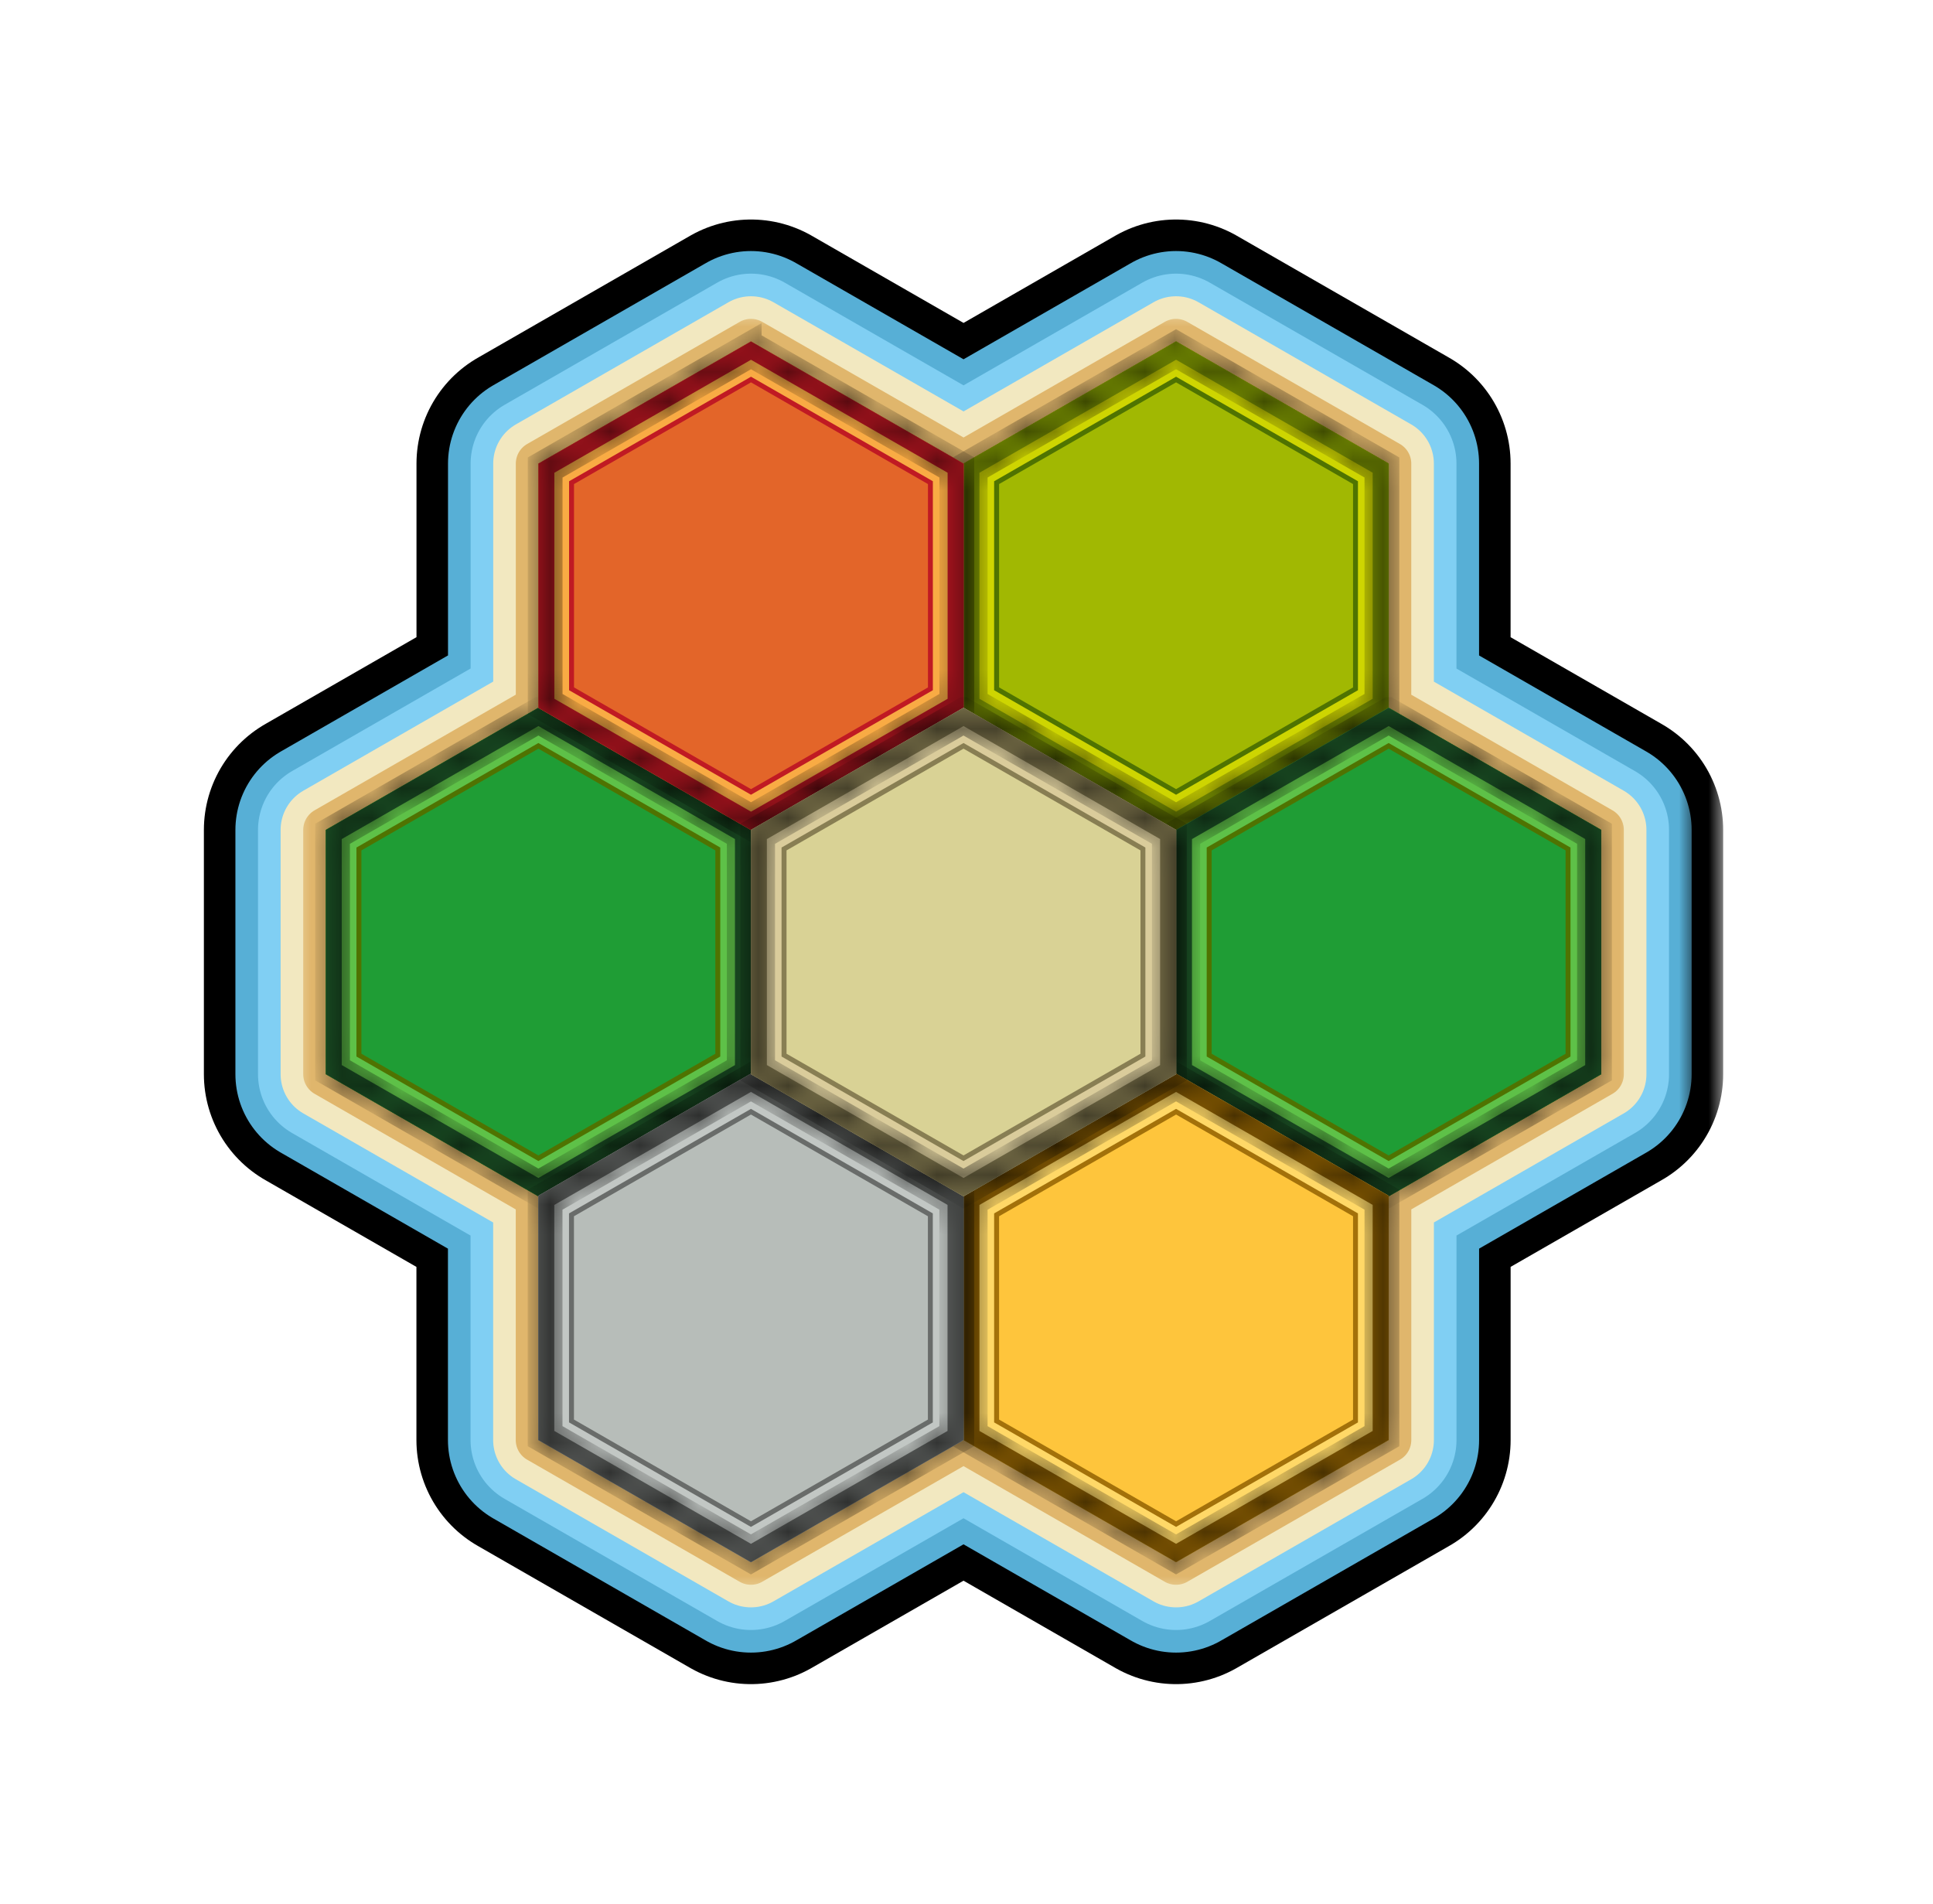 <svg width="65" height="64" fill="none" xmlns="http://www.w3.org/2000/svg"><mask id="a" maskUnits="userSpaceOnUse" x="5.956" y="6.48" width="52" height="51" fill="#000"><path fill="#fff" d="M5.956 6.48h52v51h-52z"/><path d="M18.105 15.586v8.21h-.003l-7.146 4.106v8.212l7.147 4.106v8.194l7.148 4.106 7.149-4.106 7.147 4.106 7.15-4.106v-8.195l7.147-4.105v-8.212l-7.148-4.106v-8.21l-7.15-4.106-7.145 4.105-7.148-4.105h-.001l-7.146 4.106Z"/></mask><path d="M18.105 15.586v8.21h-.003l-7.146 4.106v8.212l7.147 4.106v8.194l7.148 4.106 7.149-4.106 7.147 4.106 7.15-4.106v-8.195l7.147-4.105v-8.212l-7.148-4.106v-8.21l-7.15-4.106-7.145 4.105-7.148-4.105h-.001l-7.146 4.106Z" stroke="#000" stroke-width="8.2" stroke-linejoin="round" mask="url(#a)"/><mask id="b" maskUnits="userSpaceOnUse" x="6.956" y="7.48" width="50" height="49" fill="#000"><path fill="#fff" d="M6.956 7.48h50v49h-50z"/><path d="M18.105 15.586v8.21h-.003l-7.146 4.106v8.212l7.147 4.106v8.194l7.148 4.106 7.149-4.106 7.147 4.106 7.15-4.106v-8.195l7.147-4.105v-8.212l-7.148-4.106v-8.21l-7.15-4.106-7.145 4.105-7.148-4.105h-.001l-7.146 4.106Z"/></mask><path d="M18.105 15.586v8.21h-.003l-7.146 4.106v8.212l7.147 4.106v8.194l7.148 4.106 7.149-4.106 7.147 4.106 7.15-4.106v-8.195l7.147-4.105v-8.212l-7.148-4.106v-8.21l-7.15-4.106-7.145 4.105-7.148-4.105h-.001l-7.146 4.106Z" stroke="#57AFD6" stroke-width="6.08" stroke-linejoin="round" mask="url(#b)"/><mask id="c" maskUnits="userSpaceOnUse" x="7.956" y="8.48" width="49" height="47" fill="#000"><path fill="#fff" d="M7.956 8.48h49v47h-49z"/><path d="M18.105 15.586v8.21h-.003l-7.146 4.106v8.212l7.147 4.106v8.194l7.148 4.106 7.149-4.106 7.147 4.106 7.15-4.106v-8.195l7.147-4.105v-8.212l-7.148-4.106v-8.21l-7.15-4.106-7.145 4.105-7.148-4.105h-.001l-7.146 4.106Z"/></mask><path d="M18.105 15.586v8.21h-.003l-7.146 4.106v8.212l7.147 4.106v8.194l7.148 4.106 7.149-4.106 7.147 4.106 7.15-4.106v-8.195l7.147-4.105v-8.212l-7.148-4.106v-8.21l-7.15-4.106-7.145 4.105-7.148-4.105h-.001l-7.146 4.106Z" stroke="#80CFF3" stroke-width="4.56" stroke-linejoin="round" mask="url(#c)"/><mask id="d" maskUnits="userSpaceOnUse" x="8.956" y="9.48" width="47" height="45" fill="#000"><path fill="#fff" d="M8.956 9.48h47v45h-47z"/><path d="M18.105 15.586v8.21h-.003l-7.146 4.106v8.212l7.147 4.106v8.194l7.148 4.106 7.149-4.106 7.147 4.106 7.15-4.106v-8.195l7.147-4.105v-8.212l-7.148-4.106v-8.21l-7.15-4.106-7.145 4.105-7.148-4.105h-.001l-7.146 4.106Z"/></mask><path d="M18.105 15.586v8.21h-.003l-7.146 4.106v8.212l7.147 4.106v8.194l7.148 4.106 7.149-4.106 7.147 4.106 7.15-4.106v-8.195l7.147-4.105v-8.212l-7.148-4.106v-8.21l-7.15-4.106-7.145 4.105-7.148-4.105h-.001l-7.146 4.106Z" stroke="#F2E8C0" stroke-width="3.04" stroke-linejoin="round" mask="url(#d)"/><mask id="e" maskUnits="userSpaceOnUse" x="9.956" y="10.48" width="45" height="43" fill="#000"><path fill="#fff" d="M9.956 10.48h45v43h-45z"/><path d="M18.105 15.586v8.21h-.003l-7.146 4.106v8.212l7.147 4.106v8.194l7.148 4.106 7.149-4.106 7.147 4.106 7.15-4.106v-8.195l7.147-4.105v-8.212l-7.148-4.106v-8.21l-7.15-4.106-7.145 4.105-7.148-4.105h-.001l-7.146 4.106Z"/></mask><path d="M18.105 15.586v8.21h-.003l-7.146 4.106v8.212l7.147 4.106v8.194l7.148 4.106 7.149-4.106 7.147 4.106 7.15-4.106v-8.195l7.147-4.105v-8.212l-7.148-4.106v-8.21l-7.15-4.106-7.145 4.105-7.148-4.105h-.001l-7.146 4.106Z" stroke="#E0B66C" stroke-width="1.52" stroke-linejoin="round" mask="url(#e)"/><path d="M32.399 15.586v8.212l7.148 4.107 7.148-4.107v-8.212l-7.148-4.106-7.148 4.106Z" fill="#A1B802"/><path d="m39.547 12.855 5.951 3.419v6.837l-5.951 3.419-5.951-3.42v-6.836l5.951-3.419Zm0-1.375-7.148 4.106v8.212l7.148 4.107 7.15-4.107v-8.212l-7.15-4.106Z" fill="#4F7301"/><path d="m39.547 12.665 6.116 3.514v7.026l-6.116 3.514-6.118-3.514V16.18l6.116-3.514h.002Zm-.002-1.185L32.4 15.586v8.212l7.148 4.107 7.15-4.107v-8.212l-7.15-4.106h-.002Z" fill="#CED501"/><path d="m39.547 12.095 6.611 3.798v7.6l-6.611 3.795-6.612-3.796v-7.598l6.612-3.799Zm0-.615-7.148 4.106v8.212l7.148 4.107 7.15-4.107v-8.212l-7.15-4.106Z" fill="#849E01"/><mask id="f" fill="#fff"><path d="m39.547 12.002 6.694 3.845v7.69l-6.694 3.846-6.695-3.845v-7.691l6.694-3.845h.001Zm0-.522-7.148 4.106v8.212l7.148 4.107 7.15-4.107v-8.212l-7.15-4.106Z"/></mask><path d="m39.547 12.002 6.694 3.845v7.69l-6.694 3.846-6.695-3.845v-7.691l6.694-3.845h.001Zm0-.522-7.148 4.106v8.212l7.148 4.107 7.15-4.107v-8.212l-7.15-4.106Z" fill="#E0B568" stroke="#000" stroke-width=".715" mask="url(#f)"/><path d="M10.956 27.902v8.212l7.148 4.106 7.147-4.106v-8.212l-7.147-4.107-7.148 4.107Z" fill="#1F9D35"/><path d="m18.104 25.17 5.95 3.42v6.836l-5.95 3.419-5.951-3.419V28.59l5.95-3.419Zm0-1.375-7.148 4.107v8.212l7.148 4.106 7.15-4.106v-8.212l-7.15-4.107Z" fill="#4F7301"/><path d="m18.104 24.98 6.116 3.514v7.026l-6.116 3.514-6.118-3.514v-7.026l6.116-3.513h.002Zm-.002-1.185-7.146 4.107v8.212l7.148 4.106 7.15-4.106v-8.212l-7.15-4.107h-.002Z" fill="#5EC148"/><path d="m18.104 24.41 6.61 3.798v7.6l-6.61 3.795-6.613-3.796V28.21l6.613-3.799Zm0-.615-7.148 4.107v8.212l7.148 4.106 7.15-4.106v-8.212l-7.15-4.107Z" fill="#1D5728"/><mask id="g" fill="#fff"><path d="m18.104 24.317 6.694 3.845v7.691l-6.694 3.846-6.695-3.846v-7.69l6.694-3.846Zm-.001-.522-7.147 4.107v8.212l7.148 4.106 7.15-4.106v-8.212l-7.15-4.107h-.001Z"/></mask><path d="m18.104 24.317 6.694 3.845v7.691l-6.694 3.846-6.695-3.846v-7.69l6.694-3.846Zm-.001-.522-7.147 4.107v8.212l7.148 4.106 7.15-4.106v-8.212l-7.15-4.107h-.001Z" fill="#E0B568" stroke="#000" stroke-width=".715" mask="url(#g)"/><path d="M39.547 27.902v8.212l7.148 4.106 7.147-4.106v-8.212l-7.147-4.107-7.148 4.107Z" fill="#1F9D35"/><path d="m46.695 25.17 5.95 3.42v6.836l-5.95 3.419-5.951-3.419V28.59l5.95-3.419Zm0-1.375-7.148 4.107v8.212l7.148 4.106 7.15-4.106v-8.212l-7.15-4.107Z" fill="#4F7301"/><path d="m46.695 24.98 6.115 3.514v7.026l-6.115 3.514-6.118-3.514v-7.026l6.116-3.513h.002Zm-.002-1.185-7.146 4.107v8.212l7.148 4.106 7.15-4.106v-8.212l-7.15-4.107h-.002Z" fill="#5EC148"/><path d="m46.695 24.41 6.61 3.798v7.6l-6.61 3.795-6.613-3.796V28.21l6.613-3.799Zm0-.615-7.148 4.107v8.212l7.148 4.106 7.15-4.106v-8.212l-7.15-4.107Z" fill="#1D5728"/><mask id="h" fill="#fff"><path d="m46.695 24.317 6.694 3.845v7.691l-6.694 3.846L40 35.853v-7.69l6.694-3.846Zm-.001-.522-7.147 4.107v8.212l7.148 4.106 7.15-4.106v-8.212l-7.15-4.107h-.001Z"/></mask><path d="m46.695 24.317 6.694 3.845v7.691l-6.694 3.846L40 35.853v-7.69l6.694-3.846Zm-.001-.522-7.147 4.107v8.212l7.148 4.106 7.15-4.106v-8.212l-7.15-4.107h-.001Z" fill="#E0B568" stroke="#000" stroke-width=".715" mask="url(#h)"/><path d="M32.399 40.202v8.212l7.148 4.106 7.148-4.106v-8.212l-7.148-4.107-7.148 4.107Z" fill="#FEC53C"/><path d="m39.547 37.47 5.951 3.42v6.836l-5.951 3.419-5.951-3.419V40.89l5.951-3.419Zm0-1.375-7.148 4.107v8.212l7.148 4.106 7.15-4.106v-8.212l-7.15-4.107Z" fill="#A3710A"/><path d="m39.547 37.28 6.116 3.514v7.027l-6.116 3.513-6.118-3.514v-7.026l6.116-3.513h.002Zm-.002-1.185L32.4 40.202v8.212l7.148 4.106 7.15-4.106v-8.212l-7.15-4.107h-.002Z" fill="#FFD867"/><path d="m39.547 36.71 6.611 3.798v7.6l-6.611 3.795-6.612-3.795V40.51l6.612-3.8Zm0-.615-7.148 4.107v8.212l7.148 4.106 7.15-4.106v-8.212l-7.15-4.107Z" fill="#966502"/><mask id="i" fill="#fff"><path d="m39.547 36.617 6.694 3.845v7.691l-6.694 3.846-6.695-3.846v-7.69l6.694-3.846h.001Zm0-.522-7.148 4.107v8.212l7.148 4.106 7.15-4.106v-8.212l-7.15-4.107Z"/></mask><path d="m39.547 36.617 6.694 3.845v7.691l-6.694 3.846-6.695-3.846v-7.69l6.694-3.846h.001Zm0-.522-7.148 4.107v8.212l7.148 4.106 7.15-4.106v-8.212l-7.15-4.107Z" fill="#E0B568" stroke="#000" stroke-width=".715" mask="url(#i)"/><path d="M18.104 40.202v8.212l7.147 4.106 7.148-4.106v-8.212l-7.148-4.107-7.148 4.107Z" fill="#B7BDB9"/><path d="m25.251 37.47 5.951 3.42v6.836l-5.95 3.419-5.952-3.419V40.89l5.951-3.419Zm0-1.375-7.148 4.107v8.212l7.148 4.106 7.15-4.106v-8.212l-7.15-4.107Z" fill="#696C6A"/><path d="m25.251 37.28 6.116 3.514v7.027l-6.116 3.513-6.117-3.514v-7.026l6.116-3.513h.001Zm-.001-1.185-7.146 4.107v8.212l7.147 4.106 7.15-4.106v-8.212l-7.15-4.107h-.001Z" fill="#C2C7C4"/><path d="m25.251 36.71 6.611 3.798v7.6l-6.61 3.795-6.613-3.796V40.51l6.612-3.8Zm0-.615-7.148 4.107v8.212l7.148 4.106 7.15-4.106v-8.212l-7.15-4.107Z" fill="#636664"/><mask id="j" fill="#fff"><path d="m25.251 36.617 6.694 3.845v7.69l-6.694 3.846-6.694-3.845v-7.69l6.694-3.846Zm0-.522-7.148 4.107v8.212l7.148 4.106 7.15-4.106v-8.212l-7.15-4.107Z"/></mask><path d="m25.251 36.617 6.694 3.845v7.69l-6.694 3.846-6.694-3.845v-7.69l6.694-3.846Zm0-.522-7.148 4.107v8.212l7.148 4.106 7.15-4.106v-8.212l-7.15-4.107Z" fill="#E0B568" stroke="#000" stroke-width=".715" mask="url(#j)"/><path d="M18.105 15.586V23.8l7.148 4.106 7.148-4.107v-8.212l-7.148-4.106-7.148 4.106Z" fill="#E36529"/><path d="m25.253 12.855 5.951 3.419v6.837l-5.95 3.419-5.952-3.42v-6.836l5.951-3.419Zm0-1.375-7.148 4.106V23.8l7.148 4.106 7.15-4.107v-8.212l-7.15-4.106Z" fill="#C01A23"/><path d="m25.253 12.665 6.116 3.514v7.026l-6.116 3.514-6.117-3.514V16.18l6.116-3.514h.002Zm-.001-1.185-7.146 4.106V23.8l7.147 4.106 7.15-4.107v-8.212l-7.15-4.106h-.001Z" fill="#F9AB44"/><path d="m25.253 12.095 6.612 3.798v7.6l-6.611 3.795-6.613-3.796v-7.598l6.613-3.799Zm0-.615-7.148 4.106V23.8l7.148 4.106 7.15-4.107v-8.212l-7.15-4.106Z" fill="#BE1622"/><mask id="k" fill="#fff"><path d="m25.253 12.002 6.694 3.845v7.69l-6.694 3.846-6.694-3.845v-7.69l6.694-3.846Zm0-.522-7.148 4.106V23.8l7.148 4.106 7.15-4.107v-8.212l-7.15-4.106Z"/></mask><path d="m25.253 12.002 6.694 3.845v7.69l-6.694 3.846-6.694-3.845v-7.69l6.694-3.846Zm0-.522-7.148 4.106V23.8l7.148 4.106 7.15-4.107v-8.212l-7.15-4.106Z" fill="#E0B568" stroke="#000" stroke-width=".715" mask="url(#k)"/><path d="M25.251 27.902v8.212L32.4 40.22l7.148-4.106v-8.212l-7.148-4.107-7.148 4.107Z" fill="#D9D295"/><path d="m32.4 25.17 5.95 3.42v6.836l-5.95 3.419-5.952-3.419V28.59L32.4 25.17Zm0-1.375-7.149 4.107v8.212L32.4 40.22l7.15-4.106v-8.212l-7.15-4.107Z" fill="#887E53"/><path d="m32.4 24.98 6.115 3.514v7.026l-6.116 3.514-6.118-3.514v-7.026l6.117-3.513h.001Zm-.002-1.185-7.147 4.107v8.212L32.4 40.22l7.15-4.106v-8.212l-7.15-4.107h-.002Z" fill="#DACC9B"/><path d="m32.4 24.41 6.61 3.798v7.6l-6.61 3.795-6.613-3.796V28.21l6.612-3.799Zm0-.615-7.149 4.107v8.212L32.4 40.22l7.15-4.106v-8.212l-7.15-4.107Z" fill="#877D52"/><mask id="l" fill="#fff"><path d="m32.4 24.317 6.693 3.845v7.691l-6.694 3.846-6.695-3.846v-7.69l6.694-3.846h.001Zm-.002-.522-7.147 4.107v8.212L32.4 40.22l7.15-4.106v-8.212l-7.15-4.107Z"/></mask><path d="m32.4 24.317 6.693 3.845v7.691l-6.694 3.846-6.695-3.846v-7.69l6.694-3.846h.001Zm-.002-.522-7.147 4.107v8.212L32.4 40.22l7.15-4.106v-8.212l-7.15-4.107Z" fill="#E0B568" stroke="#000" stroke-width=".715" mask="url(#l)"/></svg>
